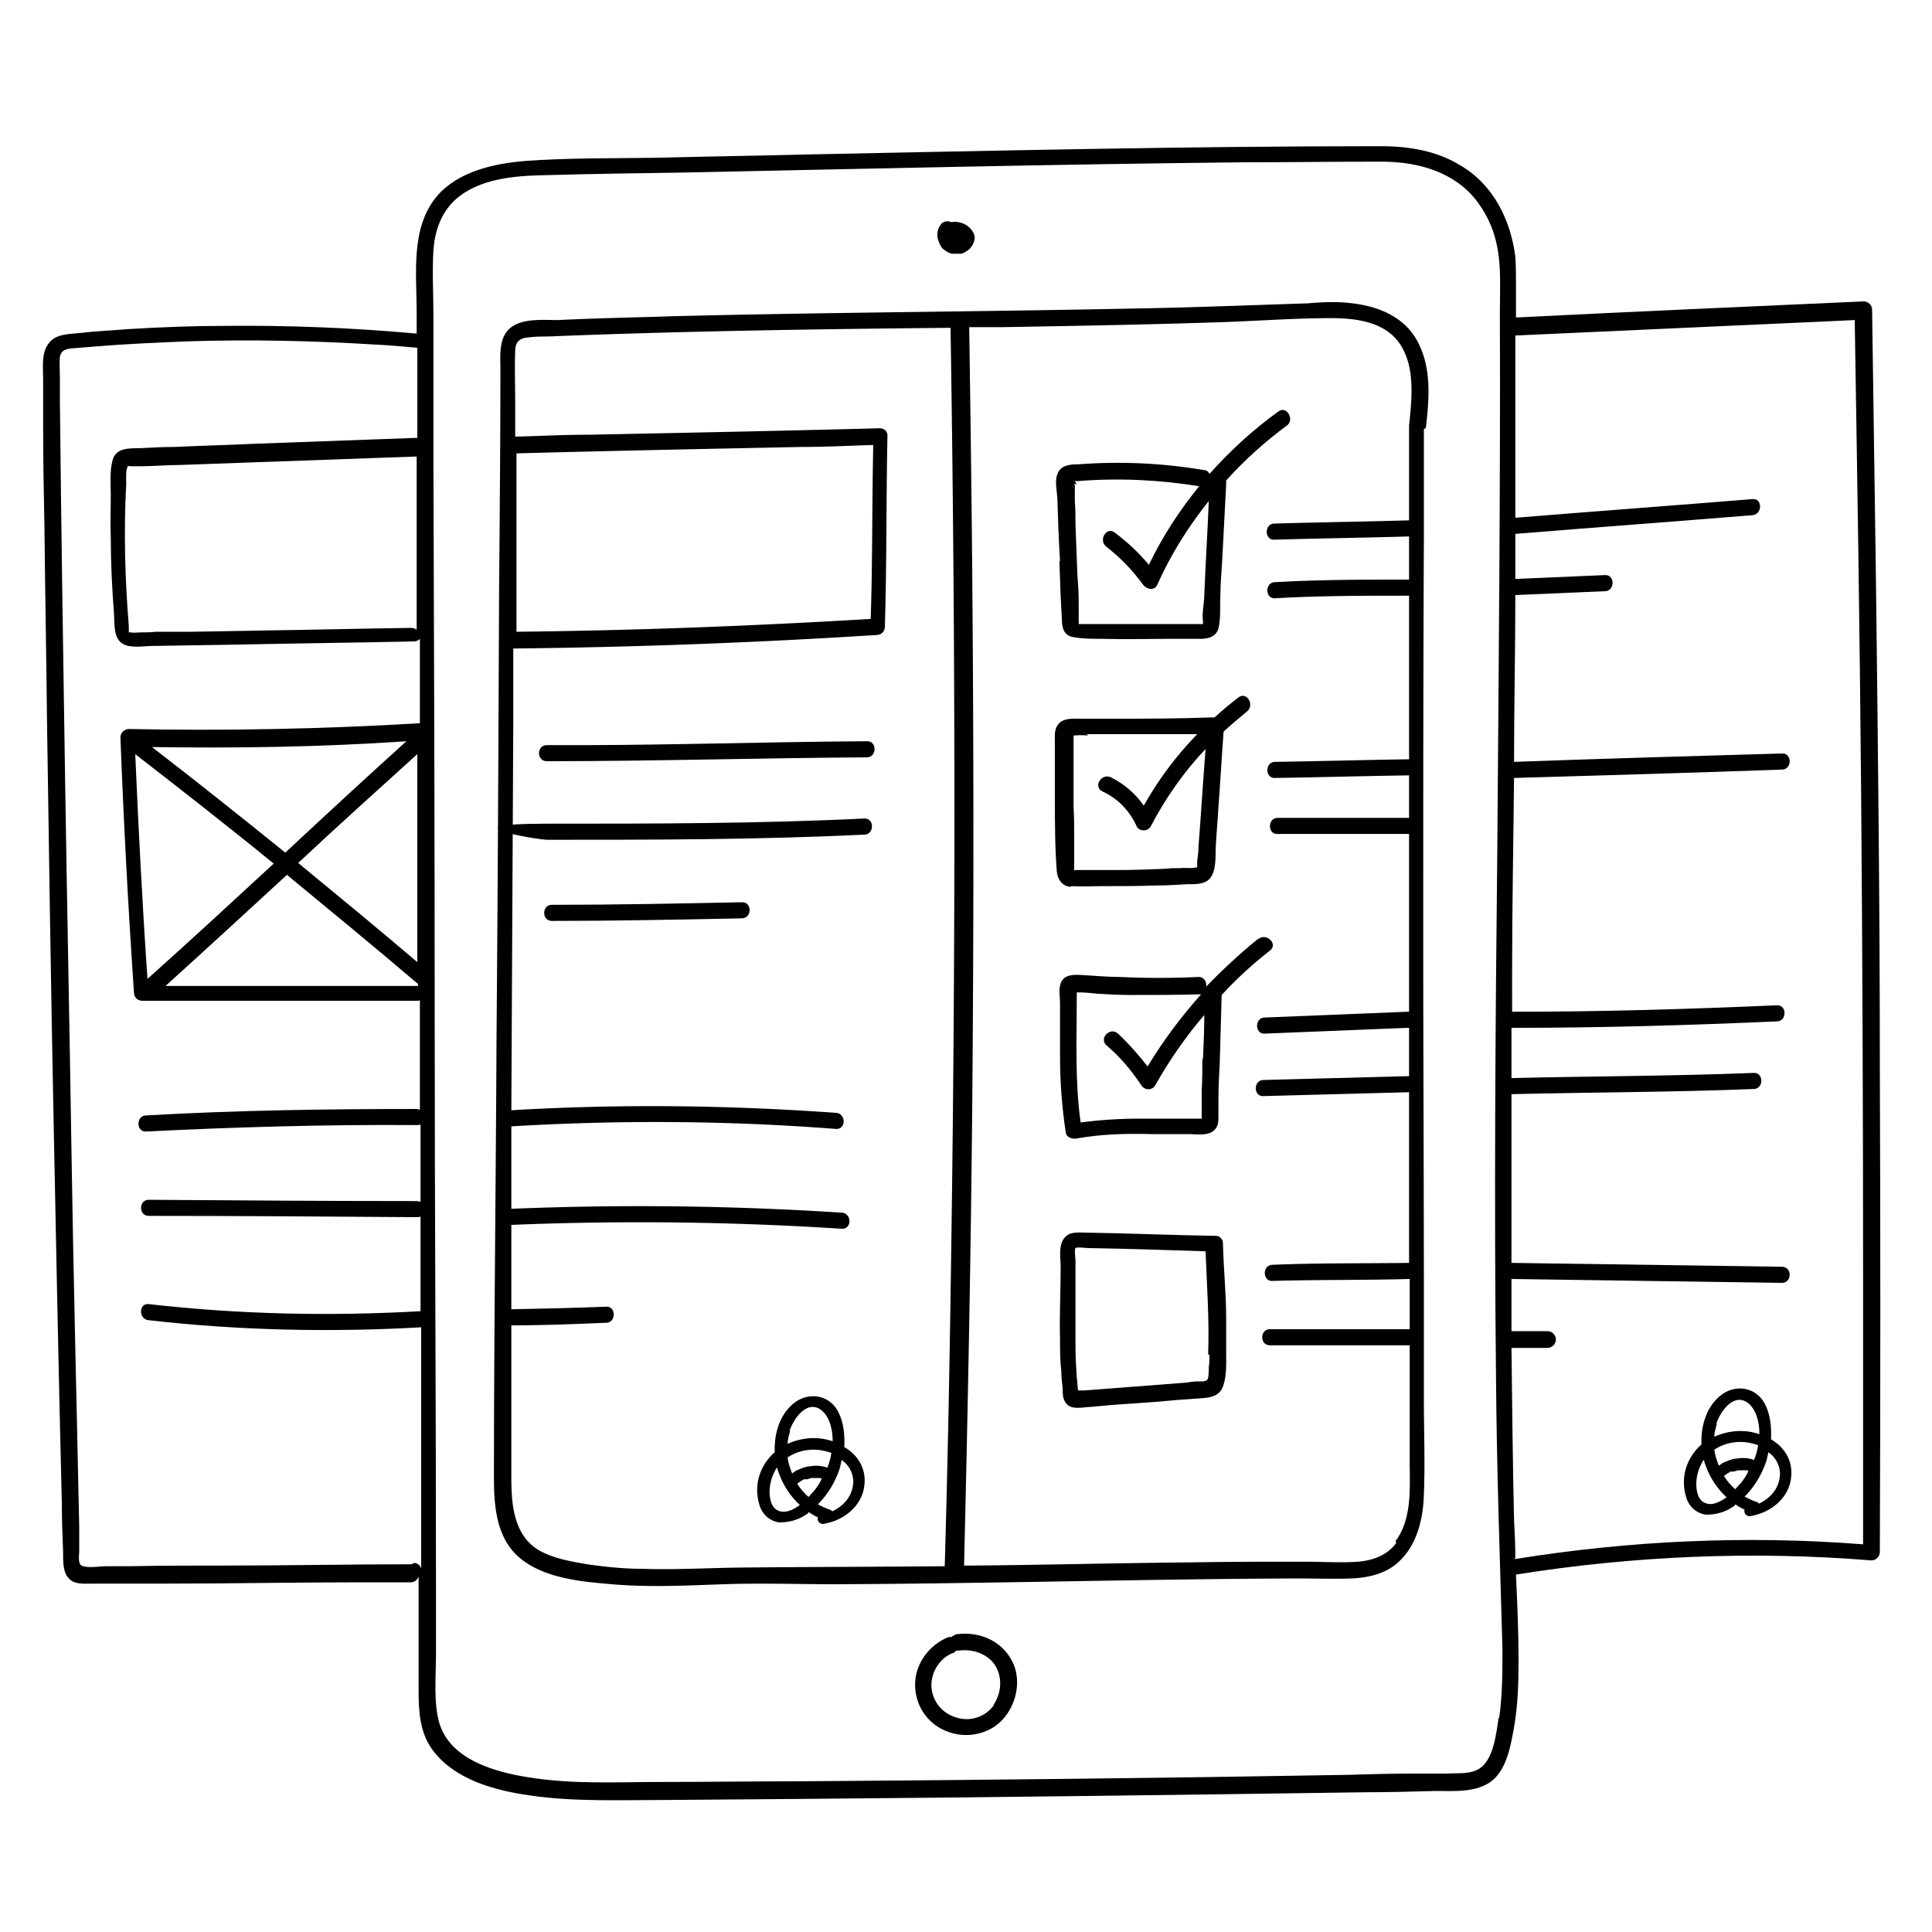 <svg xmlns="http://www.w3.org/2000/svg" viewBox="0 0 300 300"><path d="M221.4 66.5c.5-4.3.9-8.9-1-12.9-1.9-4.2-6.1-6-10.4-6.5-2.3-.3-4.6-.2-6.9 0-3 .1-5.9.2-8.9.3-5.9.2-11.8.4-17.8.5-23.9.5-47.9.6-71.8 1.2-6 .2-12 .3-18 .6-2.2 0-5.3-.3-7.2 1.1-2 1.5-1.7 4.3-1.7 6.4 0 11.4-.1 22.8-.2 34.2-.1 23.2-.2 46.5-.4 69.7-.1 22.8-.4 45.7-.4 68.5 0 4.3.4 9.3 4 12.3 3.8 3.2 9.6 3.7 14.3 4.1 5.8.5 11.6.2 17.3 0 5.8-.2 11.7 0 17.5 0 23.8-.1 47.7-.8 71.5-.9 2.9 0 5.8.1 8.6 0 2.3-.1 4.7-.6 6.6-2 3.4-2.6 4.5-7 4.6-11.1.2-4.9 0-9.8 0-14.7v-14.6c0-19.1-.1-38.1-.1-57.2 0-20.6 0-41.3.1-61.9v-17zm-86.1 29.6c-18.4 1.1-36.7 1.8-55.1 2V70.4c14.8-.4 29.6-.7 44.4-1 3.7 0 7.3-.2 11-.3-.2 9-.1 18-.4 27zm-18.8 147.3c-5.6 0-11.3.4-16.9.2-2.8 0-5.6-.3-8.4-.7-2.3-.4-4.8-.8-7-1.9-4.4-2.2-4.8-7.2-4.8-11.6v-23.6c4.9 0 9.8-.2 14.7-.4 1.6 0 1.6-2.6 0-2.5-4.9.2-9.8.3-14.7.4v-13.1c17.1-.7 34.2-.5 51.3.6 1.6.1 1.6-2.4 0-2.5-17.1-1.1-34.2-1.3-51.3-.6v-12.8c16.8-1 33.6-.9 50.4.4 1.6.1 1.6-2.4 0-2.5-16.8-1.2-33.6-1.4-50.4-.4l.3-59.9v-11.8c18.8-.2 37.6-.9 56.4-2.1.7 0 1.3-.5 1.3-1.3.3-9.8.2-19.5.4-29.3v-.4c0-.6-.5-1.1-1.2-1.1-15 .4-30 .7-45 1-3.9 0-7.7.2-11.6.3v-5.3c0-2.6-.1-5.3 0-8 0-1.3.6-2 2-2.1 1.4-.2 2.9-.1 4.3-.2 20.4-.8 40.9-1.1 61.3-1.3a4700.533 4700.533 0 0 1 0 150.3c-.2 14-.5 28-.9 42-10.2.1-20.4.1-30.7.2zm100.3-3.8c-1.4 1.9-3.6 2.7-5.9 2.9-2.7.2-5.5 0-8.2 0-5.8 0-11.5 0-17.3.1-11.5.1-23 .4-34.5.5h-1.2c.6-25 1.1-50 1.3-75 .2-25.1.2-50.1 0-75.2-.1-14-.3-28.1-.5-42.1h5.1c11.6-.2 23.2-.4 34.8-.8 5.4-.2 10.9-.6 16.3-.6 4.3 0 9.1.7 11.2 4.9 1.8 3.5 1.3 7.9.9 11.8v14.7c-7 .2-13.9.3-20.9.5-1.6 0-1.6 2.6 0 2.5 7-.2 13.9-.3 20.9-.5V90c-6.9 0-13.9 0-20.8.4-1.6 0-1.6 2.6 0 2.5 6.9-.4 13.9-.4 20.8-.4v25.4c-6.9.1-13.8.3-20.8.4-1.6 0-1.6 2.6 0 2.5 6.9-.1 13.8-.3 20.8-.4v6.6h-20.4c-1.6 0-1.6 2.6 0 2.5h20.4v27.6h-.2l-22.2.9c-1.6 0-1.6 2.6 0 2.5l22.2-.9h.2v7.5c-7.5.2-15 .4-22.6.6-1.6 0-1.6 2.6 0 2.5 7.5-.2 15-.4 22.6-.6v26.5c-7.1.1-14.2 0-21.2.3-1.6 0-1.6 2.6 0 2.5 7.1-.2 14.2-.1 21.3-.3v7.8h-21.7c-1.6 0-1.6 2.5 0 2.5h21.7v18c0 4.1.4 8.9-2.2 12.4zM146.5 38.7c.4.3.8.6 1.3.7h1.5c.5-.2.9-.4 1.3-.8.3-.3.6-.8.7-1.3.2-.7-.2-1.4-.7-1.9-.7-.7-1.8-1.1-2.9-.9-.6-.3-1.4-.1-1.7.5-.5.7-.6 1.7-.2 2.6.2.5.4.9.8 1.2zM148.3 253.9c-.2 0-.4.2-.6.3h-.4c-3 1.2-5.2 4.1-5.2 7.4 0 3.3 2 6.2 5.1 7.3 2.9 1.1 6.4.4 8.5-1.9 2-2.2 2.8-5.5 1.8-8.3-1.5-3.8-5.3-5.5-9.2-4.9zm6 10.9c-1.2 1.7-3.4 2.5-5.4 2-2.2-.5-3.8-2.1-4.2-4.3-.4-2.4 1-4.9 3.2-5.8.2 0 .4-.2.6-.4h.4c2.3-.3 4.7.6 5.8 2.6 1 1.9.7 4.1-.4 5.8z"/><path d="M291.9 165.6c0-25.1-.3-50.2-.6-75.3l-.6-42.2c0-.7-.6-1.3-1.3-1.3-18 .8-36 1.6-54 2.5V44c0-1.4 0-2.7-.1-4.1-.7-5.7-3.4-11.2-8.5-14.2-3.7-2.3-8.1-3-12.4-3-29.9 0-59.9.7-89.8 1.3-7.6.2-15.2.3-22.8.5-6.7.1-13.6 0-20.3.5-4.8.4-10.3 1.6-13.6 5.4-4.2 4.9-3.2 12.1-3.2 18.1v3.3c-9.9-.9-19.8-1.3-29.8-1.2-5 0-9.9.2-14.9.5-2.5.2-5 .3-7.5.6-1.8.2-3.9.1-5 1.7-1.1 1.5-.8 3.7-.8 5.5v7.6c0 5.1.1 10.2.2 15.3.1 10.1.3 20.2.4 30.3.3 20.3.6 40.5 1 60.8.4 20.2.8 40.4 1.3 60.5 0 2.5.1 5.1.2 7.6 0 1.7-.1 4 1.8 4.7.9.3 2 .2 3 .2H26c10.1 0 20.1-.2 30.2-.2h7.6c.6 0 1-.4 1.2-.9v17.8c0 3.1.2 6.3 2 8.9 3.4 4.8 9.7 6.5 15.3 7.3 6.9 1 14 .7 21 .7 29.1-.2 58.1-.5 87.2-.9l21.6-.3c3.6 0 7.3-.1 10.9-.2 2.8 0 6.3.3 8.7-1.6 2.3-1.9 2.9-5.5 3.4-8.3.6-3.4.7-6.9.7-10.4 0-4.4-.2-8.8-.4-13.3 18.2-2.9 36.8-3.7 55.2-2.2.7 0 1.3-.6 1.3-1.3.1-25.1.1-50.2 0-75.3zM19.8 72.3c-.2.1.7.1.8.1h1.3c2 0 4-.2 6.1-.2l11.1-.4 25.2-.9h.4v26.9c-.2-.2-.5-.3-.9-.3-7.6.1-15.2.3-22.8.4l-11.2.2h-5.6c-.8.1-1.7.1-2.5.1-.3 0-.9.1-1.3 0H20v-1c-.6-7.4-.8-14.7-.4-22.1 0-.4-.1-2.3.2-2.5zm45 66.1v11c-6.1-5.2-12.3-10.3-18.5-15.4 6.1-5.7 12.3-11.3 18.5-16.9v21.3zm-20.5-6c-6.8-5.5-13.7-11-20.7-16.4 13.2.2 26.4 0 39.5-.9-6.3 5.7-12.6 11.5-18.8 17.3zm-1.8 1.7c-6.5 6-13 12-19.6 17.9-.8-11.6-1.4-23.3-1.9-34.9 7.2 5.6 14.4 11.2 21.5 17zm2 1.7c6.8 5.6 13.6 11.2 20.3 16.9h.1v.4H25.7c6.3-5.7 12.6-11.5 18.8-17.2zm19.4 107.1c-9.7 0-19.5.2-29.2.2-4.8 0-9.6 0-14.5.1h-3.6c-1.2 0-2.6.3-3.7 0-.9-.2-.6-1.6-.6-2.3v-3.8c-.4-19.4-.9-38.8-1.2-58.2s-.7-38.8-1-58.3c-.3-19.4-.6-38.8-.8-58.3v-3.6c0-1.1-.1-2.2 0-3.3.2-1 .9-1.2 1.8-1.3 1.2-.1 2.5-.2 3.7-.3 4.8-.4 9.6-.6 14.4-.8 9.7-.3 19.3-.1 29 .5 2.2.1 4.4.3 6.6.5v14h-.4c-8.2.3-16.5.6-24.7.9-4.2.2-8.4.3-12.6.5-1.9 0-3.7.1-5.6.2-1.6 0-3.5 0-4 1.8-.5 1.7-.3 3.7-.3 5.5 0 2.2-.1 4.3 0 6.5 0 4 .2 8 .5 11.9.1 1.3-.1 3.4 1 4.4 1.2 1.1 3.5.6 5 .6l12.7-.2c9.3-.2 18.6-.3 27.9-.5.4 0 .7-.2.9-.4v13.1c-15 .9-30.1 1.2-45.2.9-.7 0-1.3.6-1.3 1.3.5 13.2 1.2 26.4 2.1 39.6 0 .7.5 1.3 1.3 1.3h42.6c.2 0 .4 0 .5-.1v17c-.2 0-.3-.1-.5-.1-14 0-28 .2-42 1-1.6 0-1.6 2.6 0 2.5 14-.7 28-1.1 42-1 .2 0 .4 0 .6-.1v12c-.2 0-.4-.1-.6-.1-13.9 0-27.7-.1-41.6-.2-1.6 0-1.6 2.5 0 2.5 13.9 0 27.7.1 41.6.2.2 0 .4 0 .6-.1v14.7c-14.1.8-28.2.5-42.2-1.1-1.6-.2-1.6 2.4 0 2.5 14 1.6 28.2 1.9 42.3 1.1V243.5c-.2-.4-.5-.8-1.1-.8zm168.8 23.9c-.4 2.5-.8 7-3.5 8.1-1.4.6-3 .4-4.4.5h-5.3c-3.5 0-7 .1-10.4.2-28.4.5-56.7.8-85.1 1-7 0-14 .1-21 .1-6.9 0-14 .4-20.8-.7-5.2-.8-12.3-2.7-14-8.5-.9-3.3-.5-7.1-.5-10.5v-10.9c0-29.1-.2-58.3-.2-87.4 0-29.3-.1-58.6-.2-87.9V48.9c0-3.3-.2-6.7 0-10 .2-2.9 1.1-5.7 3.3-7.8 3.7-3.4 9.3-3.8 14-3.9 7.1-.2 14.1-.3 21.2-.4 29.1-.6 58.2-1.3 87.3-1.6 7.1 0 14.2-.1 21.3-.1 4.2 0 8.5.8 12 3.3 2.3 1.6 4 4 5.1 6.6 1.8 4.4 1.4 8.7 1.4 13.5.1 27.8-.2 55.7-.4 83.5-.3 27.3-.5 54.6-.2 81.8.1 14.1.6 28.1 1 42.2 0 3.6 0 7.2-.5 10.7zm2.6-25c0-1.9-.1-3.9-.2-5.8-.2-8.9-.3-17.8-.4-26.7h5.6c.7 0 1.3-.6 1.3-1.3 0-.7-.6-1.3-1.3-1.3h-5.6v-8.1l42 .6c1.6 0 1.6-2.5 0-2.5l-42-.6v-26.2c12.5-.3 25.1-.3 37.6-.8 1.6 0 1.6-2.6 0-2.5-12.5.5-25 .5-37.6.8v-7.8h.4c13.6 0 27.2-.4 40.8-1 1.6 0 1.6-2.6 0-2.5-13.6.6-27.2 1-40.8 1h-.3V151c0-10.1.2-20.2.3-30.2 13.9-.4 27.7-.8 41.6-1.3 1.6 0 1.6-2.6 0-2.5-13.9.4-27.7.8-41.6 1.3 0-8.6.2-17.2.2-25.9 4.6-.2 9.3-.4 13.9-.6 1.6 0 1.6-2.6 0-2.5-4.6.2-9.3.4-13.9.6v-7c12.3-1 24.5-1.9 36.8-2.9 1.6-.1 1.6-2.7 0-2.5-12.3 1-24.5 1.9-36.8 2.9V52.1c17.6-.8 35.1-1.6 52.7-2.4.4 24.6.8 49.3 1 73.9.2 25.1.3 50.2.3 75.3v40.9c-18-1.4-36.2-.6-54.1 2.3z"/><path d="M164.5 87.1c.1 3.1.2 6.1.4 9.2 0 1.2.3 2.3 1.6 2.6 1.5.3 3.3.3 4.8.3 3.4.1 6.9 0 10.3 0h4.8c1.2 0 2.4-.3 2.8-1.6.4-1.6.2-3.5.3-5.1 0-1.9.2-3.8.3-5.8.2-3.8.4-7.7.6-11.5v-.6c2.8-3.1 6-6 9.4-8.5 1.3-.9 0-3.2-1.3-2.2-3.9 2.8-7.5 6.1-10.7 9.7-.1-.3-.4-.6-.8-.6-6.5-1.1-13-1.4-19.6-.9-1.2 0-2.7.1-3.2 1.5-.5 1.2 0 2.9 0 4.2.1 3.1.2 6.2.4 9.3zm2.4-12.4h.5c6.3-.5 12.6-.2 18.8.8-3 3.7-5.7 7.8-7.8 12.2-1.6-1.9-3.3-3.5-5.3-5-1.3-1-2.6 1.2-1.3 2.2 2.2 1.7 4.1 3.7 5.7 5.9.5.7 1.8 1 2.2 0 2.1-4.7 4.8-9 8-13-.2 4.9-.5 9.7-.7 14.6 0 1.3-.4 2.8-.2 4.1v.4h-19.3V93.3c0-1.3-.1-2.6-.2-4l-.3-7.8c0-1.2 0-2.5-.1-3.7v-2.5c-.3-.1-.2-.2.3-.1zM166.4 137.6c1.5.1 3.1 0 4.7 0 2.8 0 5.6 0 8.4-.1 1.6 0 3.2-.1 4.8-.2 1.4 0 3.2.1 3.9-1.4.7-1.3.5-3.3.6-4.7.1-2 .3-3.9.4-5.9.3-3.9.5-7.8.8-11.7 1.2-1.1 2.4-2.1 3.6-3.1 1.3-1 0-3.2-1.3-2.2s-2.5 2-3.7 3.1h-.4c-5.3.2-10.6.2-16 .2h-4.4c-1.4 0-3.1-.2-3.8 1.4-.3.8-.2 1.7-.2 2.5v8.3c0 3.8 0 7.7.3 11.5.1 1.2.8 2.3 2.1 2.4zm2.3-23.6h17.2c-3.2 3.3-6 7-8.3 11.1-1.3-1.9-3.1-3.4-5.1-4.4-1.5-.7-2.8 1.5-1.3 2.2 2.4 1.1 4.2 3 5.3 5.4.4.9 1.8.8 2.2 0 2.3-4.4 5.1-8.4 8.5-12-.4 5.1-.7 10.1-1.1 15.2 0 .7-.1 1.5-.2 2.2v1h-.3c-.6.2-1.6 0-2.2.1-.8 0-1.6 0-2.4.1-2.5.1-4.9.2-7.4.2h-6.4c-.5 0-.4.2-.4-.2v-4.6c0-1.7 0-3.4-.1-5.1v-11h.3c.6-.1 1.4 0 2 0zM189.9 193.1c0-.4-.1-.6-.3-.8-.2-.3-.5-.4-.9-.4-6.7-.1-13.4-.4-20.1-.5-1.2 0-2.5-.2-3.3.8-1 1.2-.6 3.1-.6 4.6 0 3.7-.2 7.4-.1 11.1 0 1.7 0 3.4.2 5 0 .9.1 1.8.2 2.6 0 .7 0 1.6.4 2.2.7 1.2 2.2.9 3.4.8 1.6-.1 3.1-.3 4.7-.4 3-.2 6.1-.4 9.1-.7l4.2-.3c1.3-.1 2.6-.4 3.1-1.8.6-1.6.5-3.6.5-5.3v-5.3c0-3.8-.4-7.6-.5-11.5zm-2.1 17.3c0 .6 0 1.3-.1 1.9 0 .4 0 1.6-.2 1.9-.3.4-1.1.3-1.5.3-.6 0-1.3.1-1.9.2l-7.8.6-7.8.6h-1.1c-.1-.6-.1-1.5-.2-2-.1-1.6-.2-3.2-.2-4.8V195.7c0-.2-.2-1.7 0-1.9.3-.2 1.6 0 2 0 6.1.1 12.1.3 18.2.5.2 5.3.6 10.7.4 16zM195.2 145.9c-2.8 2.3-5.4 4.7-7.9 7.3.1-.7-.3-1.5-1.2-1.5-4.1.2-8.2.2-12.3 0-2 0-3.9-.2-5.9-.3-1.5-.1-3 0-3.3 1.7-.2.8 0 1.7 0 2.6V164.1c0 3.9.3 7.9.9 11.8.1.7 1 1 1.6.9 3.8-.7 7.7-.8 11.6-.7h5.8c1.4 0 3.4.4 4.3-.9.4-.5.4-1.2.4-1.9v-2.8c0-1.8.1-3.6.2-5.4l.3-10.6c2.3-2.5 4.8-4.8 7.5-6.9 1.3-1-.5-2.8-1.8-1.8zm-8.5 18.6c0 1.6 0 3.2-.1 4.8V173.7h-9.7c-3 0-6.1.2-9.1.6-.9-6.4-.6-12.9-.6-19.3v-.9h.4c.9 0 1.8.1 2.7.2 1.7.1 3.5.2 5.2.2 3.6 0 7.1 0 10.7-.1h.3c-3.1 3.5-5.9 7.2-8.3 11.2-1.4-1.8-2.9-3.5-4.6-5.1-1.2-1.1-3 .7-1.8 1.8 2.1 1.8 3.9 3.9 5.4 6.2.5.8 1.7.9 2.2 0 2.2-3.9 4.7-7.5 7.6-10.9 0 2.3-.1 4.6-.2 6.8zM134.6 115.1c-16.6.1-33.1.7-49.7.6-1.6 0-1.6 2.5 0 2.5 16.6 0 33.1-.5 49.7-.6 1.6 0 1.6-2.6 0-2.5zM134.2 127.1c-16.4.8-32.8.8-49.2.8s-1.6 2.5 0 2.5c16.4 0 32.8 0 49.2-.8 1.6 0 1.6-2.6 0-2.5zM115.2 140.1c-9.8.2-19.6.4-29.5.4-1.6 0-1.6 2.5 0 2.5 9.8 0 19.6-.2 29.5-.4 1.6 0 1.6-2.6 0-2.5zM131.1 224.7c.1-1.9-.1-3.8-.9-5.4-1.5-3-5.2-3.3-7.5-.9-1.8 1.8-2.5 4.5-2.4 7.1-2.3 2-3.3 5.1-2.4 8.1.4 1.5 1.6 2.6 3.1 2.8 1.6 0 3-.4 4.3-1.3.1 0 .2-.2.3-.3.4.3.9.6 1.4.8-.2.5.3 1.2 1 1 3-.5 5.8-2.7 6.2-5.8.4-2.7-1-4.9-3.1-6.1zm-5.5 7.8c-.7-.6-1.3-1.3-1.8-2.1l.1-.1.3-.2c.2-.2.4-.2.6-.4h.5c.2 0 .5-.2.8-.2h1c.2 0 .3 0 .5.1-.3.7-.7 1.3-1.2 1.9-.3.3-.6.7-1 1.1zm2.9-4.6c-.9-.3-1.8-.4-2.8-.2-.6 0-1.2.3-1.7.5-.4.1-.7.4-1 .6-.3-.8-.6-1.6-.7-2.5 1.2-.8 2.6-1.2 4.1-1.2.9 0 1.8.2 2.7.5-.1.7-.3 1.5-.6 2.2zm-5.9-5.7c.6-1.9 2.8-5.1 5.1-3.1 1.2 1.1 1.6 3 1.6 4.7-2.3-.8-4.8-.6-7 .4 0-.7.2-1.3.4-2zm-1.9 12.3c-1-.5-1.2-1.9-1.2-2.9s.3-2.3.9-3.3c0-.2.2-.3.3-.4 0 .3.2.7.3 1 .7 1.9 1.8 3.5 3.2 4.8-1.1.8-2.4 1.4-3.5.8zm8.5.1c-.1 0-.2-.2-.4-.2-.6-.2-1.2-.5-1.8-.8 1.6-1.6 2.7-3.5 3.4-5.6.1-.4.2-.9.3-1.3 1 .7 1.7 1.8 1.8 3.2 0 2.3-1.4 3.9-3.3 4.8zM275 223.5c.1-1.9-.1-3.8-.9-5.4-1.5-3-5.2-3.3-7.5-.9-1.8 1.8-2.5 4.5-2.4 7.1-2.3 2-3.3 5.1-2.4 8.1.4 1.5 1.6 2.6 3.1 2.8 1.6 0 3-.4 4.3-1.3.1 0 .2-.2.3-.3.4.3.9.6 1.4.8-.2.5.3 1.2 1 1 3-.5 5.8-2.7 6.2-5.8.4-2.7-1-4.9-3.1-6.1zm-5.5 7.8c-.7-.6-1.3-1.3-1.8-2.1l.1-.1.3-.2c.2-.2.4-.2.6-.4h.5c.2 0 .5-.2.8-.2h1c.2 0 .3 0 .5.1-.3.7-.7 1.3-1.2 1.9-.3.3-.6.7-1 1.1zm2.9-4.6c-.9-.3-1.8-.4-2.8-.2-.6 0-1.2.3-1.7.5-.4.1-.7.4-1 .6-.3-.8-.6-1.6-.7-2.5 1.2-.8 2.6-1.2 4.1-1.2.9 0 1.8.2 2.7.5-.1.7-.3 1.5-.6 2.2zm-5.9-5.6c.6-1.9 2.8-5.1 5.1-3.1 1.2 1.1 1.6 3 1.6 4.7-2.3-.8-4.8-.6-7 .4 0-.7.2-1.3.4-2zm-1.9 12.2c-1-.5-1.2-1.9-1.2-2.9s.3-2.3.9-3.3c0-.2.2-.3.3-.4 0 .3.2.7.3 1 .7 1.9 1.8 3.5 3.2 4.8-1.1.8-2.4 1.4-3.5.8zm8.5.1c-.1 0-.2-.2-.4-.2-.6-.2-1.2-.5-1.8-.8 1.6-1.6 2.7-3.5 3.4-5.6.1-.4.2-.9.3-1.3 1 .7 1.7 1.8 1.8 3.2 0 2.3-1.4 3.9-3.3 4.8z"/></svg>